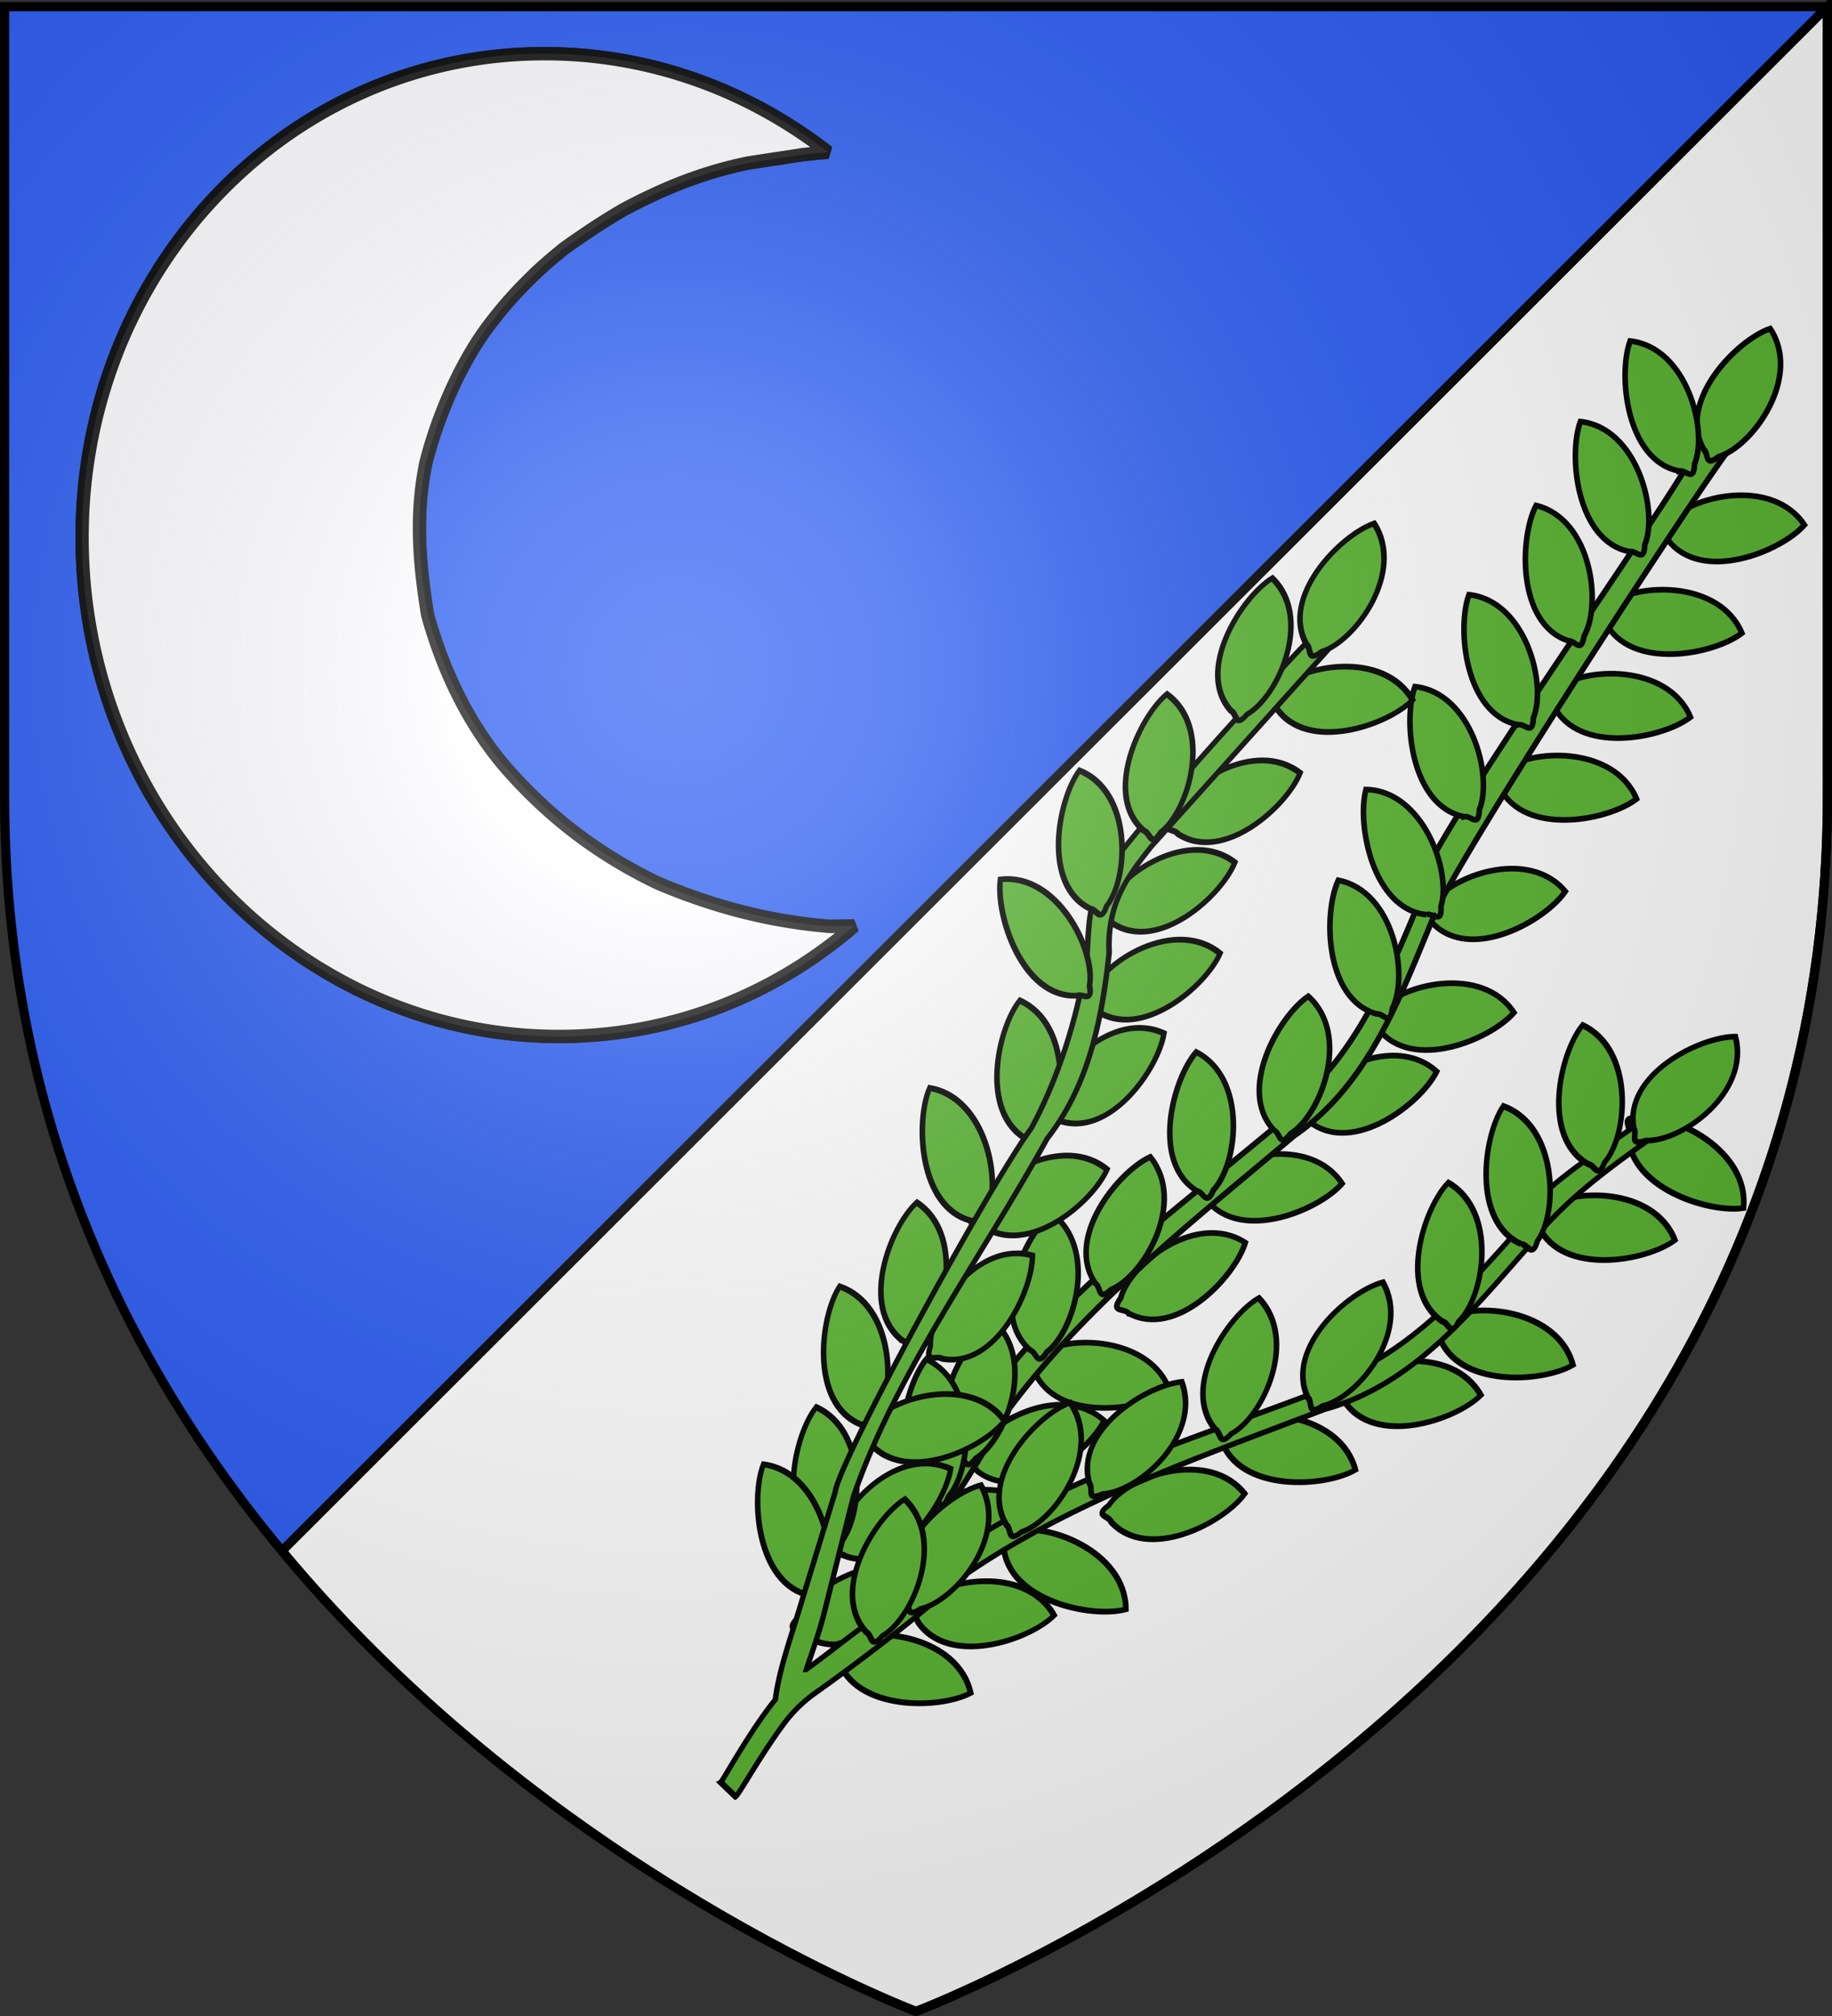 <svg xmlns="http://www.w3.org/2000/svg" xmlns:xlink="http://www.w3.org/1999/xlink" width="600" height="660" version="1.0"><rect width="100%" height="100%" fill="#333333" stroke="none"/><desc>Flag of Canton of Valais (Wallis)</desc><defs><radialGradient xlink:href="#a" id="e" cx="221.445" cy="226.331" r="300" fx="221.445" fy="226.331" gradientTransform="matrix(1.353 0 0 1.349 -77.63 -85.747)" gradientUnits="userSpaceOnUse"/><linearGradient id="a"><stop offset="0" style="stop-color:white;stop-opacity:.314"/><stop offset=".19" style="stop-color:white;stop-opacity:.251"/><stop offset=".6" style="stop-color:#6b6b6b;stop-opacity:.125"/><stop offset="1" style="stop-color:black;stop-opacity:.125"/></linearGradient></defs><g style="display:inline"><path d="M300 658.5s298.5-112.32 298.5-397.772V2.176H1.5v258.552C1.5 546.18 300 658.5 300 658.5" style="fill:#2b5df2;fill-opacity:1;fill-rule:evenodd;stroke:none;stroke-width:1px;stroke-linecap:butt;stroke-linejoin:miter;stroke-opacity:1"/><path d="M300 658.5s298.5-112.32 298.5-397.772V2.176L92.345 507.75C180.16 613.406 300 658.5 300 658.5z" style="fill:#fff;fill-opacity:1;fill-rule:evenodd;stroke:#000;stroke-width:3;stroke-linecap:butt;stroke-linejoin:miter;stroke-miterlimit:4;stroke-dasharray:none;stroke-opacity:1"/></g><g style="display:inline"><g style="fill:#5ab532;stroke:#000;stroke-width:1.414;display:inline"><g style="stroke:red"><g style="stroke:#000"><g style="fill:#5ab532;fill-opacity:1;stroke:#000;stroke-width:1.49;stroke-miterlimit:4;stroke-dasharray:none;stroke-opacity:1"><path d="M937.123 288.554c1.792-.34 3.643 3.304 4.141-1.591 4.224-8.646-.168-30.675-15.14-33.08-3.83 8.628-2.986 31.29 10.999 34.67zM941.23 252.299c1.502-1.036 4.67 1.546 3.143-3.132.362-9.615-12.572-27.98-27.236-24.118-.01 9.44 9.938 29.82 24.094 27.25zM934.107 218.647c1.716-.62 4.123 2.682 3.835-2.23 2.793-9.208-5.05-30.257-20.214-30.248-2.407 9.128 2.035 31.366 16.379 32.478z" style="fill:#5ab532;fill-opacity:1;fill-rule:evenodd;stroke:#000;stroke-width:1.49;stroke-linecap:butt;stroke-linejoin:miter;stroke-miterlimit:4;stroke-dasharray:none;stroke-opacity:1" transform="matrix(-.925 -.834 -.811 .931 1470.419 942.842)"/><path d="M936.601 188.154c1.505-1.031 4.665 1.558 3.151-3.123.386-9.614-12.502-28.012-27.176-24.187-.033 9.44 9.863 29.845 24.025 27.31zM944.105 157.71c1.611-.856 4.459 2.074 3.483-2.748 1.47-9.509-9.257-29.245-24.269-27.103-1.1 9.377 6.428 30.769 20.786 29.85zM954.162 119.081c1.275-1.3 4.894.626 2.48-3.663-1.52-9.483-17.823-25.003-31.491-18.433 1.832 9.245 15.59 27.305 29.011 22.096zM945.665 316.725c1.187-1.385 4.91.3 2.237-3.83-2.11-9.388-19.314-23.832-32.501-16.347 2.406 9.128 17.237 26.284 30.264 20.177z" style="fill:#5ab532;fill-opacity:1;fill-rule:evenodd;stroke:#000;stroke-width:1.49;stroke-linecap:butt;stroke-linejoin:miter;stroke-miterlimit:4;stroke-dasharray:none;stroke-opacity:1" transform="matrix(-.925 -.834 -.811 .931 1470.419 942.842)"/><path d="M939.758 346.488c1.715-.62 4.123 2.682 3.835-2.23 2.793-9.208-5.05-30.256-20.214-30.248-2.408 9.128 2.034 31.367 16.379 32.478z" style="fill:#5ab532;fill-opacity:1;fill-rule:evenodd;stroke:#000;stroke-width:1.49;stroke-linecap:butt;stroke-linejoin:miter;stroke-miterlimit:4;stroke-dasharray:none;stroke-opacity:1" transform="matrix(-.925 -.834 -.811 .931 1470.419 942.842)"/><path d="M941.747 369.841c1.462-1.091 4.724 1.369 3.023-3.248-.003-9.622-13.622-27.484-28.13-23.071.348 9.434 11.059 29.423 25.107 26.32z" style="fill:#5ab532;fill-opacity:1;fill-rule:evenodd;stroke:#000;stroke-width:1.49;stroke-linecap:butt;stroke-linejoin:miter;stroke-miterlimit:4;stroke-dasharray:none;stroke-opacity:1" transform="matrix(-.925 -.834 -.811 .931 1470.419 942.842)"/><path d="M957.61 93.394c1.274-1.3 4.893.625 2.48-3.664-1.52-9.483-17.824-25.003-31.492-18.432 1.832 9.244 15.59 27.305 29.011 22.096zM961.913 67.717c1.275-1.3 4.894.625 2.48-3.664-1.52-9.483-17.823-25.003-31.491-18.432 1.832 9.244 15.59 27.305 29.011 22.096zM963.551 40.428c1.503-1.025 4.7 1.558 3.139-3.104.306-9.57-12.798-27.904-27.508-24.121.048 9.396 10.163 29.724 24.37 27.225z" style="fill:#5ab532;fill-opacity:1;fill-rule:evenodd;stroke:#000;stroke-width:1.49;stroke-linecap:butt;stroke-linejoin:miter;stroke-miterlimit:4;stroke-dasharray:none;stroke-opacity:1;display:inline" transform="matrix(-.925 -.834 -.811 .931 1470.419 942.842)"/><path d="M967.162 11.332c-.88 15.165-16.93 130.711-22.068 144.887l-.063.094-.031.093c-6.977 21.107-16.118 44.282-10.094 67.813 5.43 35.56 12.37 71.635 9.125 107.156-1.903 7.2-3.753 19.514-5.187 30.938a608 608 0 0 0-1.782 15.718c-.429 4.376-.695 7.427-.687 8.969l6.587-.031c-.004-.805.232-4.146.657-8.469.424-4.323 1.058-9.806 1.78-15.562 1.447-11.514 1.784-24.21 3.538-30.688l.063-.219 1.619-.219c3.33-36.464-5.366-72.916-10.775-108.343v-.125l1.556-.125c-5.622-21.571 1.24-43.734 8.288-65.031.023-.072 1.626-.148 1.65-.22 8.194-11.158 18.584-133.71 23.311-144.22-.482-6.259-7.108-8.068-7.487-2.416z" style="fill:#5ab532;fill-opacity:1;fill-rule:evenodd;stroke:#000;stroke-width:1.49;stroke-linecap:butt;stroke-linejoin:miter;stroke-miterlimit:4;stroke-dasharray:none;stroke-opacity:1" transform="matrix(-.925 -.834 -.811 .931 1470.419 942.842)"/><path d="M948.782 288.554c-1.792-.34-3.643 3.304-4.141-1.591-4.224-8.646.168-30.675 15.14-33.08 3.83 8.628 2.986 31.29-10.999 34.67zM944.674 252.299c-1.501-1.036-4.669 1.546-3.143-3.132-.361-9.615 12.573-27.98 27.237-24.118.01 9.44-9.938 29.82-24.094 27.25zM939.798 226.647c-1.716-.62-4.123 2.682-3.836-2.23-2.792-9.208 5.05-30.257 20.215-30.248 2.407 9.128-2.035 31.366-16.38 32.478zM939.568 185.511c-1.157-1.41-4.915.195-2.155-3.878 2.311-9.34 19.818-23.414 32.843-15.648-2.6 9.075-17.794 25.91-30.688 19.526zM946.823 157.089c-.893-1.59-4.873-.665-1.446-4.195 3.904-8.795 23.595-19.602 35.068-9.686-4.143 8.483-22.038 22.413-33.622 13.88zM956.276 131.102c-1.034-1.503-4.913-.22-1.82-4.046 3.09-9.112 21.72-21.661 34.044-12.826-3.356 8.823-19.914 24.319-32.224 16.872zM972.25 16.18c-1.816-.165-3.31 3.639-4.275-1.186-5.032-8.201-2.772-30.55 11.9-34.38 4.64 8.222 5.971 30.86-7.625 35.567z" style="fill:#5ab532;fill-opacity:1;fill-rule:evenodd;stroke:#000;stroke-width:1.49;stroke-linecap:butt;stroke-linejoin:miter;stroke-miterlimit:4;stroke-dasharray:none;stroke-opacity:1" transform="matrix(-.925 -.834 -.811 .931 1470.419 942.842)"/><path d="M950.195 313.268c-1.648-.782-4.361 2.273-3.603-2.588-1.895-9.434 7.936-29.63 23.029-28.164 1.519 9.317-5.04 31.025-19.426 30.752zM946.147 346.488c-1.715-.62-4.123 2.682-3.835-2.23-2.793-9.208 5.05-30.256 20.214-30.248 2.407 9.128-2.035 31.367-16.379 32.478z" style="fill:#5ab532;fill-opacity:1;fill-rule:evenodd;stroke:#000;stroke-width:1.49;stroke-linecap:butt;stroke-linejoin:miter;stroke-miterlimit:4;stroke-dasharray:none;stroke-opacity:1" transform="matrix(-.925 -.834 -.811 .931 1470.419 942.842)"/><path d="M944.158 359.841c-1.462-1.091-4.725 1.369-3.023-3.248.003-9.622 13.622-27.484 28.13-23.071-.348 9.434-11.059 29.423-25.107 26.32z" style="fill:#5ab532;fill-opacity:1;fill-rule:evenodd;stroke:#000;stroke-width:1.49;stroke-linecap:butt;stroke-linejoin:miter;stroke-miterlimit:4;stroke-dasharray:none;stroke-opacity:1" transform="matrix(-.925 -.834 -.811 .931 1470.419 942.842)"/><path d="M961.435 103.398c-1.034-1.503-4.914-.22-1.82-4.046 3.089-9.113 21.72-21.661 34.044-12.826-3.356 8.823-19.914 24.319-32.224 16.872zM966.019 77.975c-1.214-1.36-4.89.417-2.316-3.786 1.9-9.457 18.74-24.34 32.058-17.152-2.2 9.204-16.614 26.748-29.742 20.938zM969.231 49.509c-1.034-1.503-4.913-.22-1.82-4.046 3.09-9.113 21.72-21.661 34.044-12.826-3.356 8.823-19.914 24.319-32.224 16.872zM973.283 24.811c-1.034-1.502-4.913-.22-1.82-4.046 3.09-9.112 21.72-21.66 34.044-12.826-3.356 8.824-19.914 24.32-32.224 16.872z" style="fill:#5ab532;fill-opacity:1;fill-rule:evenodd;stroke:#000;stroke-width:1.49;stroke-linecap:butt;stroke-linejoin:miter;stroke-miterlimit:4;stroke-dasharray:none;stroke-opacity:1;display:inline" transform="matrix(-.925 -.834 -.811 .931 1470.419 942.842)"/></g><path d="M274.817 510.868c-1.547-.93-4.815 1.273-3.237-2.789-.364-8.407 12.989-24.237 28.103-20.619 0 8.249-10.275 25.89-24.866 23.408zM275.927 485.18c-1.875.084-2.763 3.56-4.546-.491-6.483-6.463-7.896-26.075 6.397-31.224 6.087 6.53 11.201 25.944-1.85 31.715zM262.303 455.255c-1.77-.568-4.248 2.281-3.956-2.006-2.888-8.088 5.178-26.361 20.811-26.125 2.49 8.012-2.068 27.376-16.855 28.131zM260.559 425.21c-1.874-.17-3.406 3.131-4.41-1.098-5.204-7.237-2.919-26.733 12.2-29.871 4.8 7.25 6.217 27.05-7.79 30.969z" style="fill:#5ab532;fill-opacity:1;fill-rule:evenodd;stroke:#000;stroke-width:1.414;stroke-linecap:butt;stroke-linejoin:miter;stroke-miterlimit:4;stroke-dasharray:none;stroke-opacity:1" transform="matrix(.946 .749 -.878 1.109 473.502 -299.915)"/><path d="M250.057 399.842c-1.77-.564-4.24 2.29-3.962-1.998-2.911-8.082 5.1-26.373 20.733-26.17 2.515 8.006-1.987 27.38-16.77 28.168zM237.741 356.057c-1.786-.521-4.15 2.398-4.022-1.904-3.19-8.023 4.156-26.543 19.756-26.726 2.79 7.958-1.015 27.476-15.734 28.63zM237.431 319.046c-1.426-1.061-4.956.833-2.878-3.057.685-8.377 15.958-22.895 30.567-17.951-1.027 8.186-13.46 24.776-27.689 21.008zM288.529 534.908c-1.873-.17-3.405 3.132-4.41-1.097-5.204-7.237-2.918-26.733 12.2-29.872 4.8 7.25 6.217 27.05-7.79 30.97z" style="fill:#5ab532;fill-opacity:1;fill-rule:evenodd;stroke:#000;stroke-width:1.414;stroke-linecap:butt;stroke-linejoin:miter;stroke-miterlimit:4;stroke-dasharray:none;stroke-opacity:1" transform="matrix(.946 .749 -.878 1.109 473.502 -299.915)"/><path d="M292.684 555.146c-1.744-.624-4.35 2.141-3.867-2.13-2.526-8.17 6.355-26.159 21.977-25.422 2.133 8.081-3.29 27.272-18.11 27.552zM264.304 487.599c1.698-.66 4.5 2.049 3.71-2.21 1.938-8.215-8.23-26.005-23.787-24.941-1.55 8.119 5.248 27.182 20.077 27.15zM258.87 455.97c1.225-1.191 5.06.343 2.31-3.31-2.167-8.238-19.888-21.145-33.491-14.825 2.472 8.016 17.745 23.253 31.18 18.134zM256.988 433.182c1.548-.883 4.815 1.42 3.238-2.69.363-8.395-12.988-24.637-28.102-21.483 0 8.248 10.273 26.205 24.864 24.173z" style="fill:#5ab532;fill-opacity:1;fill-rule:evenodd;stroke:#000;stroke-width:1.414;stroke-linecap:butt;stroke-linejoin:miter;stroke-miterlimit:4;stroke-dasharray:none;stroke-opacity:1" transform="matrix(.946 .749 -.878 1.109 473.502 -299.915)"/><path d="M269.392 508.873c1.437-1.006 4.945 1.024 2.912-2.945-.591-8.401-15.7-23.508-30.36-19.132.935 8.225 13.18 25.293 27.448 22.077zM282.16 536.234c1.547-.883 4.814 1.42 3.237-2.69.364-8.395-12.988-24.637-28.102-21.483 0 8.248 10.273 26.205 24.864 24.173z" style="fill:#5ab532;fill-opacity:1;fill-rule:evenodd;stroke:#000;stroke-width:1.414;stroke-linecap:butt;stroke-linejoin:miter;stroke-miterlimit:4;stroke-dasharray:none;stroke-opacity:1" transform="matrix(.946 .749 -.878 1.109 473.502 -299.915)"/><path d="M287.653 547.156c1.17-1.23 5.069.182 2.159-3.384-2.532-8.168-20.804-20.506-34.106-13.75 2.826 7.937 18.758 22.684 31.947 17.134zM339.448 490.512c-1.592-.874-4.743 1.446-3.372-2.672-.784-8.393 11.753-24.702 27.023-21.628.414 8.247-8.96 26.256-23.651 24.3zM349.207 459.873c-1.049-1.339-5.062-.316-1.831-3.58 3.286-7.882 22.632-18.372 35.239-10.343-3.558 7.623-20.8 20.74-33.408 13.923zM368.756 435.098c-1.41-1.075-4.968.783-2.836-3.085.8-8.367 16.278-22.73 30.82-17.642-1.14 8.174-13.804 24.635-27.984 20.727z" style="fill:#5ab532;fill-opacity:1;fill-rule:evenodd;stroke:#000;stroke-width:1.414;stroke-linecap:butt;stroke-linejoin:miter;stroke-miterlimit:4;stroke-dasharray:none;stroke-opacity:1" transform="matrix(.946 .749 -.878 1.109 473.502 -299.915)"/><path d="M377.886 409.65c-1.053-1.336-5.063-.305-1.841-3.576 3.262-7.889 22.576-18.42 35.206-10.418-3.535 7.63-20.738 20.785-33.365 13.995zM380.704 375.478c-1.223-1.23-5.061.181-2.303-3.384 2.183-8.168 19.93-20.504 33.52-13.745-2.489 7.936-17.792 22.68-31.217 17.13zM383.826 345.476c-.424-1.559-4.63-1.823-.217-3.875 6.407-6.32 29.019-10.207 37.502 1.052-6.554 5.998-28.291 12.958-37.285 2.823zM320.608 510.389c-.615-1.516-4.822-1.403-.698-3.842 5.572-6.87 27.531-12.765 37.352-2.306-5.758 6.562-26.466 15.44-36.654 6.148z" style="fill:#5ab532;fill-opacity:1;fill-rule:evenodd;stroke:#000;stroke-width:1.414;stroke-linecap:butt;stroke-linejoin:miter;stroke-miterlimit:4;stroke-dasharray:none;stroke-opacity:1" transform="matrix(.946 .749 -.878 1.109 473.502 -299.915)"/><path d="M315.028 536.39c-1.411-1.075-4.968.783-2.836-3.085.8-8.367 16.277-22.729 30.819-17.642-1.14 8.174-13.804 24.635-27.983 20.727z" style="fill:#5ab532;fill-opacity:1;fill-rule:evenodd;stroke:#000;stroke-width:1.414;stroke-linecap:butt;stroke-linejoin:miter;stroke-miterlimit:4;stroke-dasharray:none;stroke-opacity:1" transform="matrix(.946 .749 -.878 1.109 473.502 -299.915)"/><path d="M304.295 554.573c-.99-1.371-5.048-.479-1.672-3.634 3.639-7.766 23.452-17.62 35.7-9.199-3.898 7.498-21.725 20.044-34.028 12.833z" style="fill:#5ab532;fill-opacity:1;fill-rule:evenodd;stroke:#000;stroke-width:1.414;stroke-linecap:butt;stroke-linejoin:miter;stroke-miterlimit:4;stroke-dasharray:none;stroke-opacity:1" transform="matrix(.946 .749 -.878 1.109 473.502 -299.915)"/><path d="M238.924 381.672c-1.786-.52-4.15 2.4-4.022-1.903-3.19-8.023 4.156-26.543 19.756-26.726 2.791 7.958-1.015 27.476-15.734 28.63z" style="fill:#5ab532;fill-opacity:1;fill-rule:evenodd;stroke:#000;stroke-width:1.414;stroke-linecap:butt;stroke-linejoin:miter;stroke-miterlimit:4;stroke-dasharray:none;stroke-opacity:1;display:inline" transform="matrix(.946 .749 -.878 1.109 473.502 -299.915)"/><path d="M299.367 561.03c1.227-3.63 2.551-8.364 4.033-13.253 2.964-9.778 7.438-20.139 8.203-25.954l.023-.198-1.47-.719c10.584-30.547 32.7-57.056 51.276-83.838l.047-.1-1.445-.623c13.543-15.527 15.337-35.715 16.624-55.265.004-.066-1.504-.664-1.5-.73-.43-13.835 5.474-26.412 9.79-39.104l.024-.05.012-.026c.03-.075.031-.055.06-.126-.34-.73-.2-1.034-.158-1.229.048-.216.092-.334.141-.45.098-.23.202-.412.313-.594.224-.366.108-.583 1.111-1.256.251-.168.651-.5 1.726-.483.537.008 1.222.202 1.672.525.451.324.66.688.778.947.468 1.036.194 1.186.129 1.512-.126.627-.376 1.377-.834 2.526-.019.048-.028.052-.047.101-4.321 12.705-8.515 25.386-8.067 38.386l.025.097-.006.086c-1.283 19.374-1.273 41.141-15.943 58.115-18.645 26.884-38.934 53.676-49.244 83.433-.896 6.45-3.774 17.008-6.715 26.709a462 462 0 0 1-4.231 13.284c-.477 1.412-2.09 5.434-1.96 10.885.207 8.738 2.38 19.92 2.017 20.685l-5.584-.457c.208-.437-2.483-13.682-2.317-22.868-4.399-6.219-7.22-13.703-10.622-20.955l-11.593-25.317c-4.4-6.063-18.912-77.807-19.528-94.233l-.033-.106c-2.554-12.338-8.655-26.698-17.152-39.14-6.502-7.901-9.876-11.437-10.222-21.097-.441-21.202 4.023-68.2 4.349-68.308 2.245-4.945 4.001-3.749 5.627-.908l-4.488 61.276c.042 8.252-.086 16.494 8.914 25.265 9.497 12.884 17.99 26.798 18.124 42.63 6.134 31.7 7.383 64.64 19.07 92.86l13.303 25.187c2.479 4.692 4.19 9.253 5.768 12.878zm88.852-222.135-3.318 1.277c.064.058.052.107.132.164.432.31 2.61 1.054 3.123 1.061 1.027.016 1.373-.299 1.559-.424.664-.446.31-.226.19-.11-.014.015.02-.036.012-.024.012-.03.009-.043.03-.137.032-.149-1.227-.905-1.728-1.807z" style="fill:#5ab532;fill-opacity:1;fill-rule:evenodd;stroke:#000;stroke-width:1.414;stroke-linecap:butt;stroke-linejoin:miter;stroke-miterlimit:4;stroke-dasharray:none;stroke-opacity:1" transform="matrix(.946 .749 -.878 1.109 473.502 -299.915)"/><path d="M243.345 400.03c.782-1.438 4.95-.855 1.128-3.74-4.758-7.45-25.91-15.765-36.853-6.47 4.978 7.163 24.55 18.303 35.725 10.21zM328.264 486.606c1.847.327 2.246 3.887 4.574.103 7.318-5.563 11.43-24.815-2.022-31.772-6.935 5.68-14.688 24.255-2.552 31.669zM345.904 458.72c1.832-.333 3.894 2.811 4.198-1.475 3.98-7.64-1.486-26.796-17.011-28.591-3.576 7.616-1.736 27.397 12.813 30.065zM360.275 439.649c1.88.074 2.941 3.545 4.521-.515 6.159-6.497 6.59-26.113-7.959-31.186-5.759 6.56-9.901 25.998 3.438 31.7zM376.04 406.524c1.642-.751 4.64 1.803 3.532-2.409 1.313-8.313-10.162-25.537-25.59-23.633-.934 8.196 7.278 26.875 22.058 26.042zM379.82 381.152c1.459-.984 4.926 1.096 2.972-2.901-.42-8.406-15.225-23.726-29.976-19.565.768 8.234 12.669 25.472 27.005 22.466zM380.573 357.01c1.56-.866 4.796 1.47 3.275-2.655.48-8.39-12.648-24.76-27.808-21.758-.115 8.247 9.911 26.3 24.533 24.414z" style="fill:#5ab532;fill-opacity:1;fill-rule:evenodd;stroke:#000;stroke-width:1.414;stroke-linecap:butt;stroke-linejoin:miter;stroke-miterlimit:4;stroke-dasharray:none;stroke-opacity:1" transform="matrix(.946 .749 -.878 1.109 473.502 -299.915)"/><path d="M384.376 343.984c1.805.475 1.8 4.045 4.549.475 7.926-4.934 14.203-23.73 1.576-31.735-7.557 5.081-17.388 22.907-6.125 31.26zM317.57 506.08c1.876-.078 3.324 3.296 4.434-.881 5.382-6.98 3.584-26.575-11.447-30.447-4.978 7.011-6.889 26.73 7.012 31.329zM308.9 534.25c1.88.074 2.94 3.545 4.52-.515 6.16-6.497 6.59-26.113-7.958-31.186-5.76 6.56-9.902 25.998 3.437 31.7z" style="fill:#5ab532;fill-opacity:1;fill-rule:evenodd;stroke:#000;stroke-width:1.414;stroke-linecap:butt;stroke-linejoin:miter;stroke-miterlimit:4;stroke-dasharray:none;stroke-opacity:1" transform="matrix(.946 .749 -.878 1.109 473.502 -299.915)"/><path d="M305.762 545.694c1.814-.392 4.014 2.687 4.126-1.61 3.634-7.766-2.68-26.746-18.263-28.044-3.232 7.73-.511 27.452 14.137 29.654zM233.135 303.173c1.868-.034 3.2 3.392 4.438-.78 5.576-6.886 4.42-26.621-10.4-30.872-5.175 6.927-7.71 26.698 5.962 31.652z" style="fill:#5ab532;fill-opacity:1;fill-rule:evenodd;stroke:#000;stroke-width:1.414;stroke-linecap:butt;stroke-linejoin:miter;stroke-miterlimit:4;stroke-dasharray:none;stroke-opacity:1" transform="matrix(.946 .749 -.878 1.109 473.502 -299.915)"/><path d="M228.208 326.08c1.797-.405 3.921 2.704 4.097-1.649 3.706-7.885-2.237-27.087-17.6-28.334-3.307 7.846-.923 27.815 13.503 29.982zM229.973 360.37c1.715-.614 4.315 2.213 3.795-2.12 2.413-8.252-6.532-26.565-21.946-25.971-2.025 8.166 3.519 27.662 18.15 28.091z" style="fill:#5ab532;fill-opacity:1;fill-rule:evenodd;stroke:#000;stroke-width:1.414;stroke-linecap:butt;stroke-linejoin:miter;stroke-miterlimit:4;stroke-dasharray:none;stroke-opacity:1" transform="matrix(.946 .749 -.878 1.109 473.502 -299.915)"/><path d="M231.622 382.249c1.492-.949 4.813 1.26 3.086-2.838.013-8.505-13.837-24.44-28.63-20.696.34 8.341 11.222 26.125 25.544 23.534z" style="fill:#5ab532;fill-opacity:1;fill-rule:evenodd;stroke:#000;stroke-width:1.414;stroke-linecap:butt;stroke-linejoin:miter;stroke-miterlimit:4;stroke-dasharray:none;stroke-opacity:1;display:inline" transform="matrix(.946 .749 -.878 1.109 473.502 -299.915)"/></g><g style="stroke:red"><g style="display:inline;stroke:red"><g style="opacity:1;fill:#fff;stroke:#000"><g style="fill:#fff;stroke:#000"><g style="fill:#fff;stroke:#000"><path d="m153.388 49.071.031 3.594c-.85 9.084-3.249 17.676-6.883 25.874-4.443 8.953-10.384 16.484-18.228 22.93-6.576 5.228-14.312 8.608-22.425 10.641-7.265.963-14.64 1.49-22.614-.38-6.608-1.842-15.079-5.654-20.858-10.411a61.4 61.4 0 0 1-6.663-6.245c-1.6-1.67-2.955-3.4-4.307-5.132-2.083-3.072-4.036-6.141-5.75-9.275-2.693-5.374-5.243-11.406-6.644-18.97l-1.128-8.313c-.1-1.247-.243-2.485-.28-3.75-9.663 12-15.407 27.08-15.407 43.437 0 39.138 32.944 70.875 73.531 70.875s73.5-31.737 73.5-70.875c0-16.618-5.934-31.907-15.875-44z" style="opacity:.9;fill:#fff;fill-opacity:1;fill-rule:evenodd;stroke:#000;stroke-width:2;stroke-linejoin:bevel;stroke-miterlimit:4;stroke-dasharray:none;stroke-opacity:1" transform="matrix(.063 2.188 -2.169 .033 376.523 -34.123)"/></g></g></g><g style="opacity:1;fill:#fff;stroke:#000"><g style="fill:#fff;stroke:#000"><g style="fill:#fff;stroke:#000"><path d="m153.388 49.071.031 3.594c-.85 9.084-3.249 17.676-6.883 25.874-4.443 8.953-10.384 16.484-18.228 22.93-6.576 5.228-14.312 8.608-22.425 10.641-7.265.963-14.64 1.49-22.614-.38-6.608-1.842-15.079-5.654-20.858-10.411a61.4 61.4 0 0 1-6.663-6.245c-1.6-1.67-2.955-3.4-4.307-5.132-2.083-3.072-4.036-6.141-5.75-9.275-2.693-5.374-5.243-11.406-6.644-18.97l-1.128-8.313c-.1-1.247-.243-2.485-.28-3.75-9.663 12-15.407 27.08-15.407 43.437 0 39.138 32.944 70.875 73.531 70.875s73.5-31.737 73.5-70.875c0-16.618-5.934-31.907-15.875-44z" style="opacity:.9;fill:#fff;fill-opacity:1;fill-rule:evenodd;stroke:#000;stroke-width:2;stroke-linejoin:bevel;stroke-miterlimit:4;stroke-dasharray:none;stroke-opacity:1" transform="matrix(.063 2.188 -2.169 .033 376.523 -34.123)"/></g></g></g></g></g></g></g></g><g style="display:inline"><path d="M300 658.5s298.5-112.32 298.5-397.772V2.176H1.5v258.552C1.5 546.18 300 658.5 300 658.5" style="opacity:1;fill:url(#e);fill-opacity:1;fill-rule:evenodd;stroke:none;stroke-width:1px;stroke-linecap:butt;stroke-linejoin:miter;stroke-opacity:1"/></g><path d="M300 658.5S1.5 546.18 1.5 260.728V2.176h597v258.552C598.5 546.18 300 658.5 300 658.5z" style="opacity:1;fill:none;fill-opacity:1;fill-rule:evenodd;stroke:#000;stroke-width:3;stroke-linecap:butt;stroke-linejoin:miter;stroke-miterlimit:4;stroke-dasharray:none;stroke-opacity:1"/></svg>